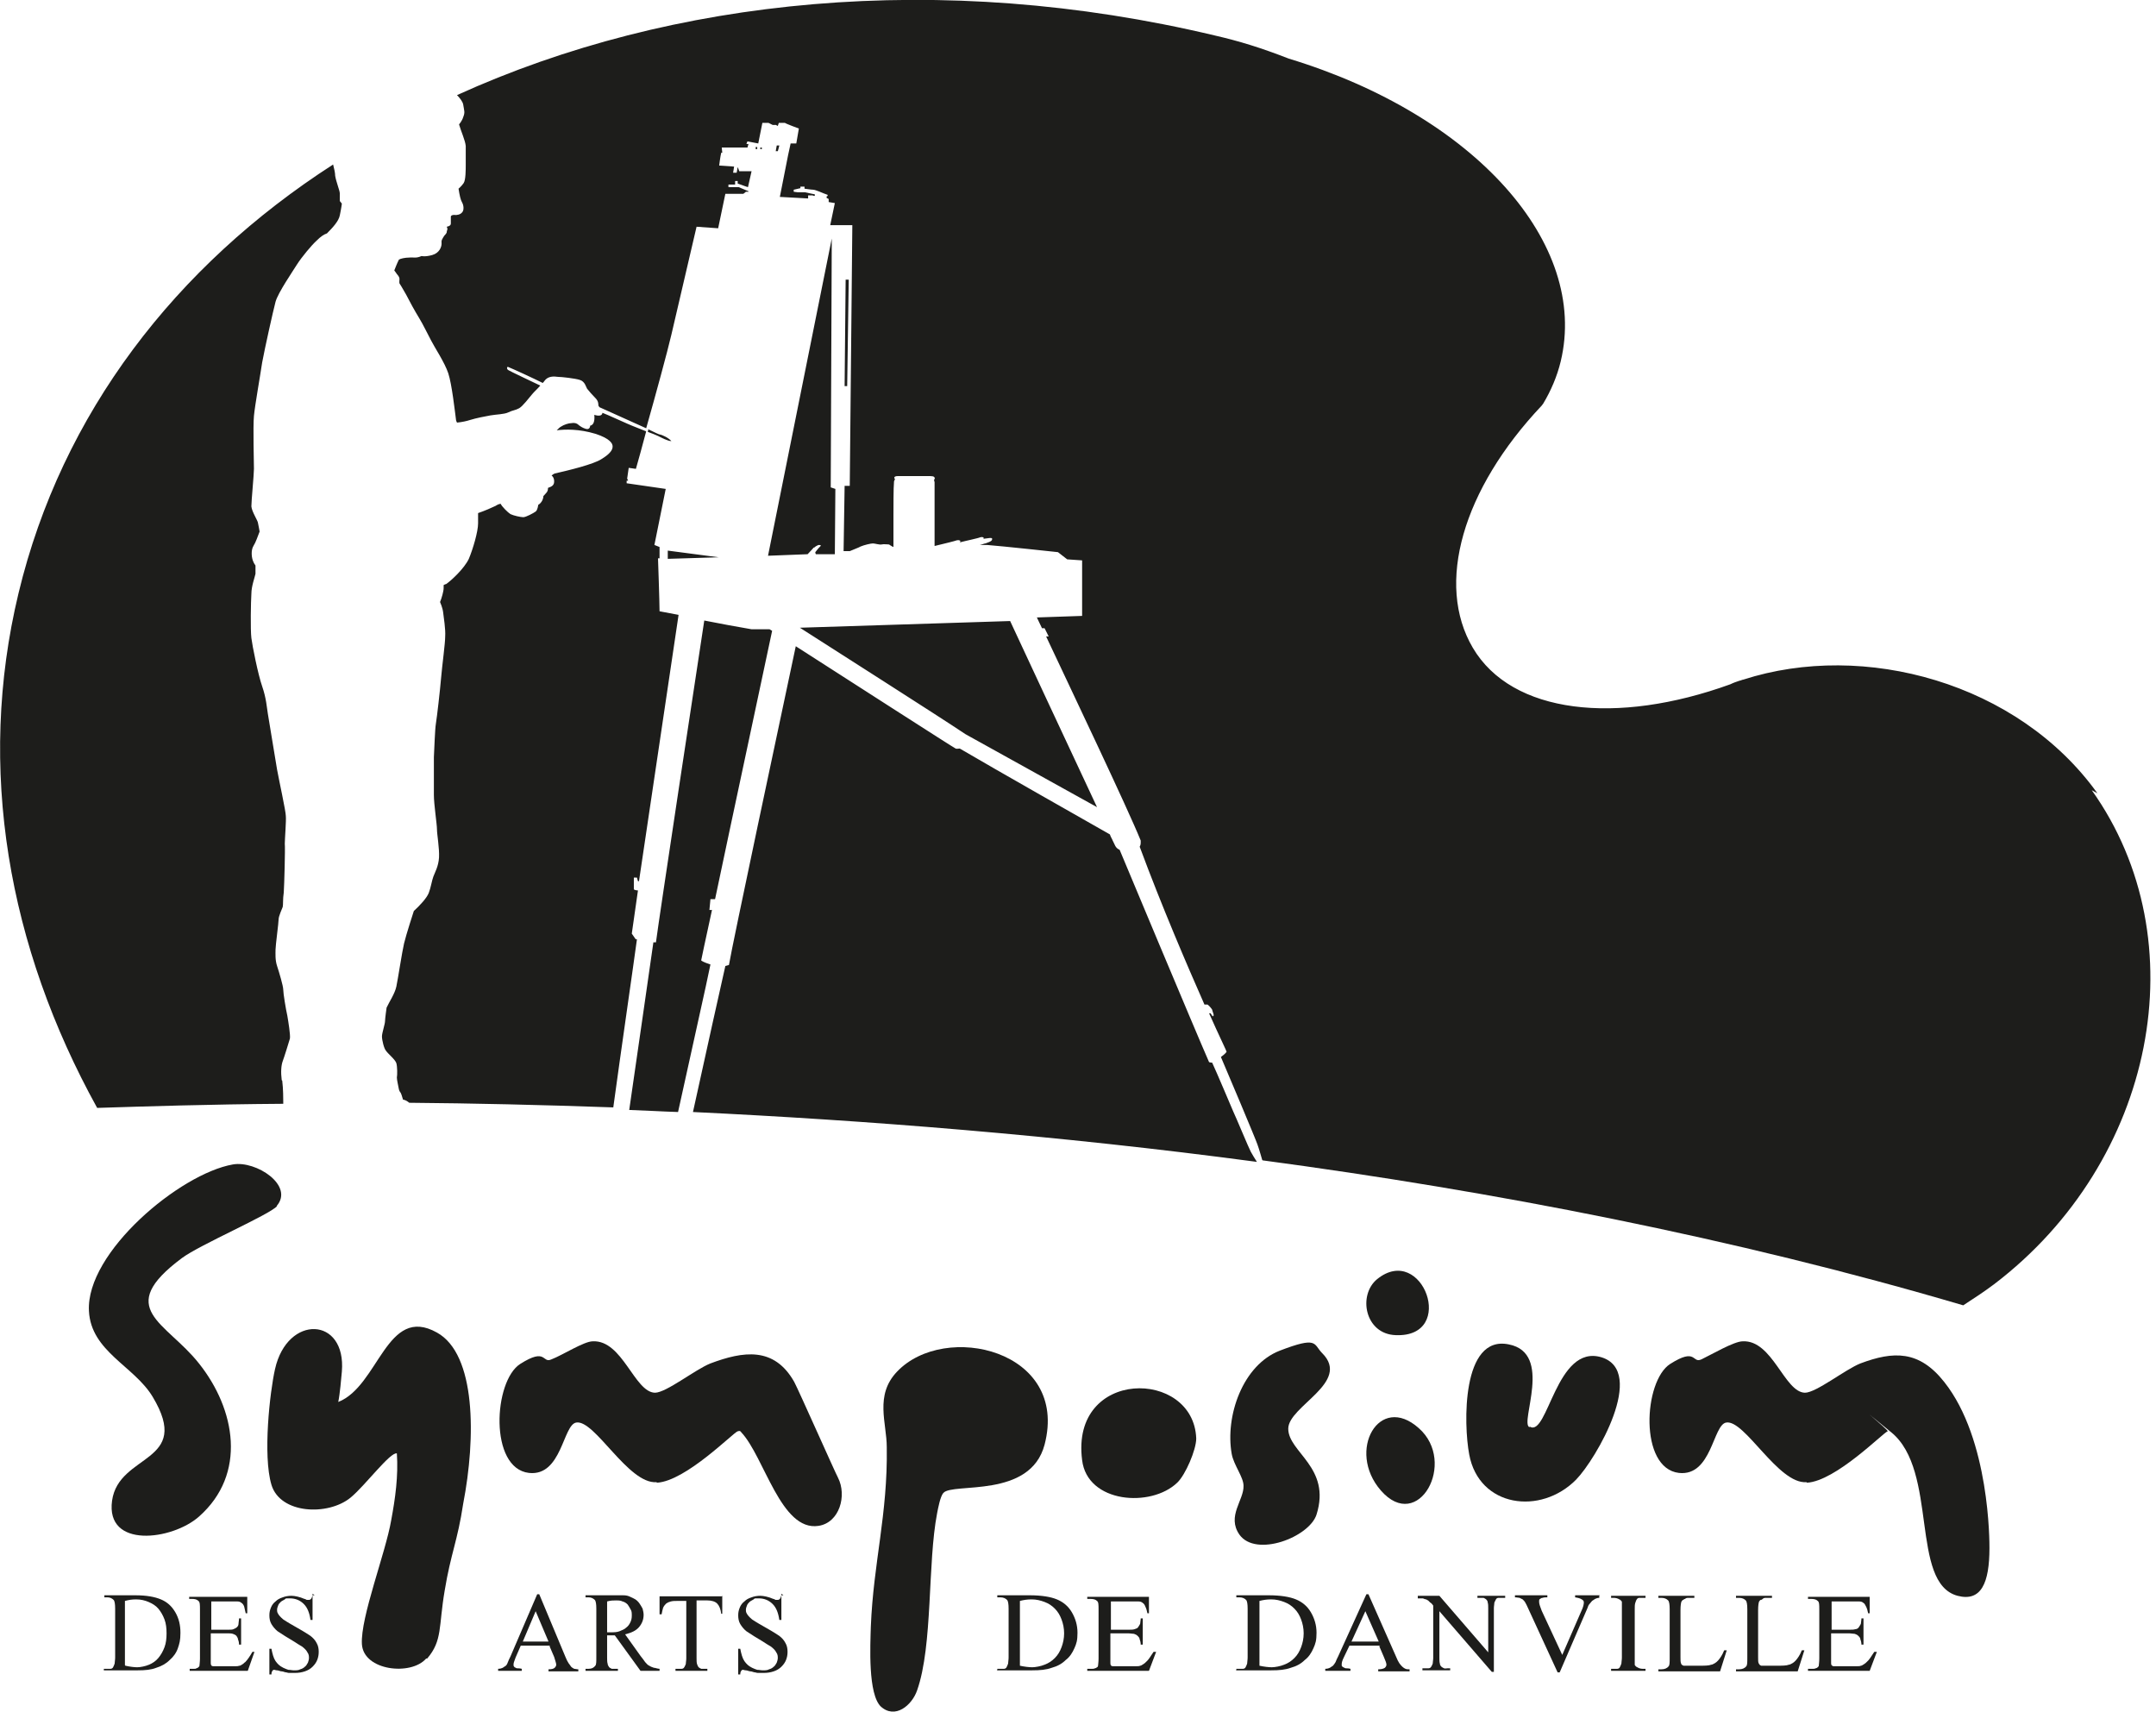 <svg xmlns="http://www.w3.org/2000/svg" id="Calque_1" viewBox="0 0 419.4 333"><defs><style>      .st0 {        fill: #1d1d1b;      }    </style></defs><g><path class="st0" d="M82.9,322.6c-2.9,3.4-12.2,2.4-12.5-2.8s4.6-17.7,5.7-24.1c.8-4.3,1.4-8.6,1.1-13-1.3-.3-6.1,6.2-9,8.6-4.4,3.6-13.7,3.2-15.4-2.5s-.3-18.1.7-22.5c2.4-10.7,13.9-10.2,13,.5-.1,1.2-.4,4.5-.7,5.9,7.9-3.1,9.4-19,19.2-13.5,7.6,4.2,7.6,20.4,5.1,33.3-1.1,7.3-2.4,9.6-3.6,16.9-1.2,7-.4,9.7-3.4,13.2Z"></path><path class="st0" d="M351.4,288.3c-5.5.4-12-12.2-15.6-11.6-2.6.4-2.8,10.5-9.2,9.8-7.8-.9-6.9-17.9-1.7-21.2s4.2,0,6.1-.9,6.3-3.5,8-3.5c5.8-.3,8.1,9.9,12.1,10,2.2,0,7.8-4.5,10.8-5.7,6.4-2.4,11.4-2.6,16.3,3.6,8.9,11.2,8.8,31.3,8.8,32.3,0,6.8-1.6,10.5-6.2,9.3-9.3-2.5-3.7-24.3-12.9-31.8s-.3-.3-.7-.2c-.8.2-10.1,9.7-15.7,10Z"></path><path class="st0" d="M127.7,288.3c-5.5.4-12-12.2-15.6-11.6-2.6.4-2.8,10.5-9.2,9.8-7.8-.9-6.9-17.9-1.7-21.2s4.2,0,6.1-.9c2.1-.8,6.3-3.5,8-3.5,5.8-.3,8.1,9.9,12.1,10,2.2,0,7.8-4.5,10.8-5.7,6.4-2.4,12.4-3.3,16.3,3.6.9,1.7,8,17.7,8.5,18.6,1.8,3.5.3,8.8-3.8,9.4-7.3,1.1-10.5-13.4-15-18.2-.2-.3-.3-.3-.7-.2-.8.2-10.1,9.7-15.7,10Z"></path><path class="st0" d="M171.4,332c-2.6-2.4-2.1-12-2-15.6.5-12.5,3.3-21.8,3.1-34.9,0-4.7-2.4-10.1,2-14.7,9.3-9.8,33.5-4.2,28.7,14.2-2.8,10.6-17.9,7.3-19.7,9.4-.6.7-1,2.9-1.2,3.9-1.9,9.8-.8,25.7-3.9,34.5-1,2.9-4.3,5.7-7.1,3.1Z"></path><path class="st0" d="M53.9,234.6c-1.5,1.7-15,7.5-18.5,10.1-13.3,9.9-3.1,12.4,3.3,20.5,7.1,8.9,9.4,21.5,0,29.8-5.2,4.6-18.2,6.3-16.9-3.1,1.3-9.3,15.7-7.2,7.9-20.2-3.6-6-12-8.8-12.4-16.7-.6-11.4,17.7-26.7,28-28.5,4.5-.8,12,4.1,8.5,8.1Z"></path><path class="st0" d="M297.6,277.5c3.5,2.1,5.1-16.1,13.9-13.5,8.9,2.7-1,19.8-4.9,23.8-6.9,7-18.9,5.4-20.8-4.9-1.1-5.8-1.5-23.3,7.7-21.4,8.7,1.7,2.1,15.2,4,16.1Z"></path><path class="st0" d="M257.2,263.2c5.7,5.7-6.6,10.3-6.6,14.7,0,4.6,8.4,7.5,5.5,16.7-1.4,4.4-11.8,8.4-15,3.9-2.5-3.6.9-6.7.8-9.5,0-1.7-1.9-4-2.3-6.2-1.3-7.3,2.1-17.3,9.4-20.1s6.5-1.3,8.1.4Z"></path><path class="st0" d="M229,288.4c-5.1,4.9-17.5,4-18.5-4.4-2.3-17.9,21.7-17.8,22.2-4.2,0,2.2-2.1,7.1-3.7,8.6Z"></path><path class="st0" d="M276,277.8c7.5,6.6-.1,20.5-7.4,12.1-6.7-7.7-.3-19,7.4-12.1Z"></path><path class="st0" d="M267.9,248.8c8.8-7.1,15.6,11.4,3.6,10.9-6-.2-7.4-7.8-3.6-10.9Z"></path></g><g><path class="st0" d="M20.2,325v-.4h.6c.2,0,.5,0,.7,0,.2,0,.4-.1.5-.3.1-.2.2-.4.3-.7,0-.3.1-.7.1-1.2v-9.5c0-.9-.1-1.5-.3-1.7-.3-.3-.7-.5-1.2-.5h-.6v-.4h6c2.2,0,3.8.3,5,.8,1.2.5,2.1,1.3,2.8,2.5.7,1.2,1,2.5,1,4s-.2,2.1-.5,3c-.3.9-.9,1.7-1.6,2.3-.7.7-1.6,1.2-2.6,1.5-1,.4-2.2.5-3.6.5h-6.6ZM24.4,324c.9.2,1.7.3,2.3.3s1.6-.2,2.3-.5,1.3-.7,1.8-1.3c.5-.6.9-1.3,1.2-2.1.3-.8.4-1.7.4-2.7s-.1-1.9-.4-2.7-.7-1.5-1.2-2.1c-.5-.6-1.2-1-1.9-1.3-.7-.3-1.5-.5-2.4-.5s-1.4.1-2.2.3v12.5Z"></path><path class="st0" d="M41.1,311.2v5.8h3.2c.5,0,.9,0,1.1-.1s.5-.2.7-.4.3-.4.3-.7c0-.3.1-.6.1-1h.4v5.1h-.4c0-.4-.1-.8-.2-1,0-.3-.2-.5-.3-.7-.2-.2-.4-.3-.7-.4s-.7-.1-1.1-.1h-3.2v4.8c0,.4,0,.7,0,.9s0,.4.1.5c0,.1.2.2.4.2.2,0,.4,0,.7,0h2.5c.4,0,.8,0,1.1,0s.5,0,.8-.1c.2,0,.4-.2.6-.3.2-.1.3-.3.5-.4.4-.4.9-1.1,1.4-2h.4l-1.3,3.7h-11.3v-.4h.5c.1,0,.3,0,.4,0,.2,0,.3,0,.4-.1.1,0,.3-.1.4-.2s.2-.2.2-.3c0-.2.1-.7.1-1.4v-9.5c0-.9,0-1.5-.3-1.7-.3-.3-.7-.4-1.3-.4h-.5v-.4h11.3v3.2h-.3c-.1-.5-.2-.9-.3-1.3-.1-.3-.3-.6-.5-.7-.2-.2-.5-.3-.8-.3-.3,0-.7,0-1.2,0h-4Z"></path><path class="st0" d="M60.8,310v5.1h-.4c-.2-1.4-.6-2.4-1.3-3.1-.7-.7-1.6-1.1-2.7-1.1s-.7,0-1,.2-.6.3-.8.5c-.2.2-.4.4-.5.7-.1.3-.2.5-.2.8s0,.5.2.8c.1.2.4.6,1,1.1.9.6,1.8,1.1,2.5,1.5.7.4,1.6.9,2.8,1.7.5.4.9.8,1.2,1.4.3.5.4,1.1.4,1.7s-.1,1.1-.3,1.6c-.2.5-.5.9-.9,1.3-.4.4-.9.7-1.5.9-.6.2-1.2.3-1.9.3s-.8,0-1.2,0c0,0-.2,0-.5-.1-.3,0-.6-.2-.9-.2-.3,0-.6-.2-.9-.2-.3,0-.4-.1-.5-.1-.2,0-.3,0-.4.2-.1.1-.2.3-.2.7h-.4v-5h.4c.2,1,.4,1.8.8,2.4.2.3.4.5.6.7s.5.4.9.6.7.3,1,.4c.4,0,.7.1,1.1.1s.9,0,1.2-.2c.4-.1.7-.3.9-.5.3-.2.4-.5.6-.8.1-.3.2-.6.2-.9s0-.7-.3-1.1c-.2-.4-.5-.7-1-1.1-.5-.3-1-.6-1.6-1-1.2-.7-2.3-1.4-3.2-2-.5-.4-.9-.9-1.2-1.4-.3-.5-.4-1.1-.4-1.7s.1-1,.3-1.5c.2-.5.5-.9.9-1.2.4-.4.8-.6,1.4-.8.5-.2,1.1-.3,1.7-.3s1.6.2,2.5.6c.2,0,.4.2.5.2s.3,0,.3,0c.2,0,.3,0,.5-.2.1-.1.2-.3.3-.7h.4Z"></path><path class="st0" d="M107,320.1h-5.7l-1,2.3c-.2.6-.4,1-.4,1.3s0,.2,0,.3c0,0,.1.2.2.3.1,0,.3.2.5.2s.5,0,.9.1v.4h-4.6v-.4c.4,0,.7-.1.9-.2.2-.1.4-.3.6-.4.2-.2.3-.4.4-.7.1-.3.3-.7.5-1.1l5.2-12.1h.4l5.1,12.2c.2.5.4.9.6,1.2.2.3.4.5.5.7.2.2.4.3.6.4.2,0,.5.1.8.1v.4h-5.8v-.4c.6,0,1-.1,1.2-.3s.3-.4.3-.6c0-.3-.2-.8-.4-1.5l-.9-2.1ZM106.7,319.3l-2.5-5.9-2.5,5.9h5Z"></path><path class="st0" d="M128.5,325h-3.9l-5-6.9c-.2,0-.3,0-.5,0-.1,0-.3,0-.4,0s-.2,0-.3,0c-.1,0-.2,0-.3,0v4.3c0,.5,0,.9.1,1.2,0,.3.2.5.3.7.1.1.3.2.5.3.2,0,.4,0,.6,0h.6v.4h-6.3v-.4h.6c.6,0,1-.2,1.3-.6.2-.2.2-.8.2-1.6v-9.5c0-.9-.1-1.5-.3-1.7-.3-.3-.7-.5-1.2-.5h-.6v-.4h5.3c.8,0,1.5,0,2,0,.6,0,1,.1,1.4.3s.7.3,1,.5.6.5.8.8c.2.3.4.6.6,1,.1.4.2.8.2,1.2,0,.9-.3,1.7-.9,2.4s-1.5,1.1-2.7,1.4l3,4.2c.4.5.7.9.9,1.2.3.3.5.6.8.7.3.2.6.3.9.4.3,0,.7.2,1.1.2v.4ZM118.1,317.5c.1,0,.3,0,.4,0,.1,0,.2,0,.2,0,.7,0,1.3,0,1.8-.2.5-.2,1-.4,1.3-.7.4-.3.6-.6.8-1,.2-.4.3-.8.3-1.3s0-.9-.2-1.2c-.2-.4-.4-.7-.6-1-.3-.3-.6-.5-1-.6-.4-.2-.8-.2-1.3-.2s-1,0-1.7.2v6.1Z"></path><path class="st0" d="M140.5,310.4v3.5h-.2c-.1-.9-.4-1.6-.8-2-.4-.4-1.1-.6-1.9-.6h-2.1v11.2c0,.5,0,.9.1,1.2s.2.5.3.6c.1.1.3.2.5.3.2,0,.4,0,.7,0h.5v.4h-6.2v-.4h.5c.3,0,.5,0,.7,0s.4-.1.5-.3c.1-.1.2-.4.3-.6,0-.3.1-.7.1-1.1v-11.2h-1.8c-.4,0-.8,0-1.2.1s-.6.2-.9.4c-.2.2-.4.4-.6.8-.1.3-.2.8-.3,1.3h-.4v-3.5h12.1Z"></path><path class="st0" d="M152,310v5.1h-.4c-.2-1.4-.6-2.4-1.3-3.1-.7-.7-1.6-1.1-2.7-1.1s-.7,0-1,.2-.6.3-.8.5c-.2.2-.4.4-.5.7-.1.3-.2.5-.2.8s0,.5.2.8c.1.2.4.6,1,1.1.9.6,1.8,1.1,2.5,1.5.7.4,1.6.9,2.8,1.7.5.4.9.8,1.2,1.4.3.5.4,1.1.4,1.7s-.1,1.1-.3,1.6c-.2.5-.5.9-.9,1.3-.4.4-.9.7-1.5.9-.6.2-1.2.3-1.9.3s-.8,0-1.2,0c0,0-.2,0-.5-.1-.3,0-.6-.2-.9-.2-.3,0-.6-.2-.9-.2-.3,0-.4-.1-.5-.1-.2,0-.3,0-.4.2-.1.1-.2.3-.2.7h-.4v-5h.4c.2,1,.4,1.8.8,2.4.2.3.4.5.6.7s.5.4.9.6.7.3,1,.4c.4,0,.7.1,1.1.1s.9,0,1.2-.2c.4-.1.7-.3.9-.5.3-.2.4-.5.6-.8.1-.3.2-.6.2-.9s0-.7-.3-1.1c-.2-.4-.5-.7-1-1.1-.5-.3-1-.6-1.6-1-1.2-.7-2.3-1.4-3.2-2-.5-.4-.9-.9-1.2-1.4-.3-.5-.4-1.1-.4-1.7s.1-1,.3-1.5c.2-.5.5-.9.9-1.2.4-.4.8-.6,1.4-.8.5-.2,1.1-.3,1.7-.3s1.6.2,2.5.6c.2,0,.4.2.5.2s.3,0,.3,0c.2,0,.3,0,.5-.2.1-.1.2-.3.3-.7h.4Z"></path><path class="st0" d="M194,325v-.4h.6c.3,0,.5,0,.7,0,.2,0,.4-.1.5-.3.1-.2.2-.4.3-.7,0-.3.1-.7.1-1.2v-9.5c0-.9-.1-1.5-.3-1.7-.3-.3-.7-.5-1.3-.5h-.6v-.4h6.3c2.3,0,4.1.3,5.3.8,1.2.5,2.2,1.3,2.9,2.5.7,1.2,1.1,2.5,1.1,4s-.2,2.1-.6,3c-.4.9-.9,1.7-1.7,2.3-.7.7-1.6,1.2-2.7,1.5-1.1.4-2.3.5-3.8.5h-6.9ZM198.4,324c.9.2,1.8.3,2.4.3s1.7-.2,2.4-.5c.8-.3,1.4-.7,2-1.3.6-.6,1-1.3,1.3-2.1.3-.8.5-1.7.5-2.7s-.2-1.9-.5-2.7c-.3-.8-.7-1.5-1.3-2.1-.6-.6-1.2-1-2-1.3-.8-.3-1.6-.5-2.5-.5s-1.5.1-2.3.3v12.5Z"></path><path class="st0" d="M216.1,311.2v5.8h3.4c.5,0,.9,0,1.2-.1s.6-.2.7-.4.3-.4.4-.7c0-.3.1-.6.1-1h.4v5.1h-.4c0-.4-.1-.8-.2-1,0-.3-.2-.5-.4-.7-.2-.2-.4-.3-.7-.4-.3,0-.7-.1-1.2-.1h-3.4v4.8c0,.4,0,.7,0,.9s0,.4.1.5c0,.1.2.2.4.2.2,0,.4,0,.8,0h2.6c.4,0,.8,0,1.1,0s.6,0,.8-.1c.2,0,.4-.2.6-.3.2-.1.4-.3.5-.4.5-.4.9-1.1,1.5-2h.5l-1.4,3.7h-12v-.4h.5c.1,0,.3,0,.5,0s.3,0,.5-.1c.1,0,.3-.1.4-.2.1,0,.2-.2.2-.3,0-.2.1-.7.1-1.4v-9.5c0-.9,0-1.5-.3-1.7-.3-.3-.7-.4-1.4-.4h-.5v-.4h12v3.2h-.3c-.1-.5-.2-.9-.4-1.3-.1-.3-.3-.6-.5-.7-.2-.2-.5-.3-.8-.3-.3,0-.8,0-1.3,0h-4.3Z"></path><path class="st0" d="M240.5,325v-.4h.6c.3,0,.5,0,.7,0,.2,0,.4-.1.5-.3.1-.2.2-.4.3-.7,0-.3.1-.7.1-1.2v-9.5c0-.9-.1-1.5-.3-1.7-.3-.3-.7-.5-1.3-.5h-.6v-.4h6.3c2.3,0,4.1.3,5.3.8,1.2.5,2.2,1.3,2.9,2.5.7,1.2,1.1,2.5,1.1,4s-.2,2.1-.6,3c-.4.9-.9,1.7-1.7,2.3-.7.7-1.6,1.2-2.7,1.5-1.1.4-2.3.5-3.8.5h-6.9ZM245,324c.9.2,1.8.3,2.4.3s1.7-.2,2.4-.5c.8-.3,1.4-.7,2-1.3.6-.6,1-1.3,1.3-2.1.3-.8.5-1.7.5-2.7s-.2-1.9-.5-2.7c-.3-.8-.7-1.5-1.3-2.1-.6-.6-1.2-1-2-1.3-.8-.3-1.6-.5-2.5-.5s-1.5.1-2.3.3v12.5Z"></path><path class="st0" d="M268.5,320.1h-6l-1.1,2.3c-.3.6-.4,1-.4,1.3s0,.2,0,.3c0,0,.1.2.3.3.1,0,.3.2.5.2s.5,0,.9.1v.4h-4.9v-.4c.4,0,.7-.1.9-.2.2-.1.4-.3.6-.4.2-.2.3-.4.5-.7.1-.3.3-.7.5-1.1l5.5-12.1h.4l5.4,12.2c.2.5.4.9.6,1.2s.4.5.6.7c.2.2.4.3.6.4s.5.1.8.1v.4h-6.1v-.4c.6,0,1-.1,1.3-.3.2-.2.3-.4.3-.6,0-.3-.2-.8-.5-1.5l-.9-2.1ZM268.2,319.3l-2.6-5.9-2.7,5.9h5.3Z"></path><path class="st0" d="M275.8,310.4h4.2l9.5,11v-8.5c0-.5,0-.9-.1-1.2,0-.3-.2-.5-.3-.6s-.3-.2-.5-.3c-.2,0-.4,0-.7,0h-.5v-.4h5.4v.4h-.6c-.3,0-.5,0-.7,0-.2,0-.4.1-.5.3-.1.2-.2.4-.3.6,0,.3-.1.7-.1,1.1v12.4h-.4l-10.2-11.8v9c0,.5,0,.9.1,1.2,0,.3.2.5.3.6s.3.2.5.3.4,0,.7,0h.5v.4h-5.4v-.4h.5c.3,0,.5,0,.7,0,.2,0,.4-.1.5-.3.1-.1.2-.4.3-.6,0-.3.1-.7.1-1.1v-10.2c-.2-.3-.4-.5-.6-.6-.2-.2-.3-.3-.4-.4-.1,0-.3-.2-.4-.2s-.4-.1-.6-.2c-.2,0-.6,0-1,0v-.4Z"></path><path class="st0" d="M311.1,310.4v.4c-.3,0-.6.1-.8.2-.2.1-.4.3-.6.4-.2.2-.3.4-.5.6s-.3.5-.4.8l-5.4,12.5h-.4l-5.8-12.6c-.2-.4-.3-.7-.5-1-.1-.2-.3-.4-.5-.6-.2-.1-.4-.2-.6-.3-.2,0-.5-.1-.9-.1v-.4h6.3v.4c-.4,0-.7,0-.9.1-.2,0-.4.1-.5.2-.1,0-.2.2-.2.3,0,.1,0,.2,0,.3,0,.4.2.9.5,1.7l4,8.6,3.7-8.5c.4-.8.5-1.4.5-1.7s-.1-.4-.4-.6c-.3-.2-.7-.3-1.3-.4v-.4h4.8Z"></path><path class="st0" d="M320.1,324.6v.4h-6.7v-.4h.5c.3,0,.5,0,.7,0,.2,0,.4-.1.5-.3s.2-.4.3-.7c0-.3.1-.7.1-1.2v-9.5c0-.3,0-.6,0-.8,0-.2,0-.4,0-.5,0-.1-.1-.2-.2-.3,0,0-.2-.2-.3-.2-.3-.2-.7-.3-1.1-.3h-.5v-.4h6.7v.4h-.5c-.3,0-.5,0-.7,0s-.4.1-.5.3c-.1.1-.2.4-.3.7s-.1.7-.1,1.2v9.5c0,.3,0,.6,0,.8,0,.2,0,.4,0,.5,0,.1.1.2.2.3,0,0,.2.2.3.2.3.2.7.3,1,.3h.5Z"></path><path class="st0" d="M335.5,321h.4c0,0-1.3,4.1-1.3,4.1h-12v-.4h.6c.6,0,1.1-.2,1.4-.6.2-.2.2-.8.2-1.6v-9.5c0-.9-.1-1.5-.3-1.7-.3-.3-.7-.5-1.3-.5h-.6v-.4h7v.4c-.4,0-.8,0-1.1,0-.3,0-.5,0-.7.2-.2,0-.3.2-.4.2s-.2.2-.3.3c-.1.2-.2.8-.2,1.7v9.2c0,.5,0,.9.1,1.1,0,.2.2.4.5.5.2,0,.8,0,1.8,0h1.1c1.2,0,2,0,2.5-.2.2,0,.5-.2.7-.3.2-.1.4-.3.6-.5.2-.2.4-.5.6-.8.2-.3.4-.7.6-1.2Z"></path><path class="st0" d="M350.6,321h.4c0,0-1.3,4.1-1.3,4.1h-12v-.4h.6c.6,0,1.1-.2,1.4-.6.2-.2.2-.8.2-1.6v-9.5c0-.9-.1-1.5-.3-1.7-.3-.3-.7-.5-1.3-.5h-.6v-.4h7v.4c-.4,0-.8,0-1.1,0-.3,0-.5,0-.7.2s-.3.2-.4.2-.2.2-.3.3c-.1.2-.2.8-.2,1.7v9.2c0,.5,0,.9.1,1.1s.2.4.5.5c.2,0,.8,0,1.8,0h1.1c1.2,0,2,0,2.5-.2.2,0,.5-.2.7-.3s.4-.3.6-.5c.2-.2.4-.5.6-.8.2-.3.4-.7.6-1.2Z"></path><path class="st0" d="M356.3,311.2v5.8h3.4c.5,0,.9,0,1.2-.1.3,0,.6-.2.7-.4s.3-.4.4-.7c0-.3.1-.6.1-1h.4v5.1h-.4c0-.4-.1-.8-.2-1,0-.3-.2-.5-.4-.7s-.4-.3-.7-.4c-.3,0-.7-.1-1.2-.1h-3.4v4.8c0,.4,0,.7,0,.9,0,.2,0,.4.1.5s.2.2.4.2c.2,0,.4,0,.8,0h2.6c.4,0,.8,0,1.1,0,.3,0,.6,0,.8-.1.2,0,.4-.2.6-.3.2-.1.4-.3.5-.4.5-.4.9-1.1,1.5-2h.5l-1.4,3.7h-12v-.4h.5c.1,0,.3,0,.5,0,.2,0,.3,0,.5-.1.1,0,.3-.1.4-.2s.2-.2.2-.3c0-.2.1-.7.1-1.4v-9.5c0-.9,0-1.5-.3-1.7-.3-.3-.7-.4-1.4-.4h-.5v-.4h12v3.2h-.3c-.1-.5-.2-.9-.4-1.3s-.3-.6-.5-.7c-.2-.2-.5-.3-.8-.3-.3,0-.8,0-1.3,0h-4.3Z"></path></g><path class="st0" d="M129.9,108.7l9.9-.3-9.9-1.3v1.6ZM239.9,216.2c-.3-.7-3.3-7.8-4.1-9.5-.3,0-.6-.1-.6-.1-2.6-5.9-17.4-41.3-17.4-41.3-.9-.4-.9-1-1.4-1.9,0-.1-.3-.5-.5-1.1-5.1-2.9-21.7-12.3-29.2-16.7-.3,0-.6.1-.8,0-.3-.1-20.5-13.1-31.1-19.9-3.2,15.1-12.3,57.8-13,62,0,0-.3.1-.7.2-.6,2.6-3.8,17-6.3,28.4,33.4,1.6,70.8,4.5,109.7,9.7-.5-.8-1-1.6-1.2-2-.3-.5-3-7-3.4-7.8ZM124.3,172.8v-.6c0,0,0,0,0,0v.6ZM136.4,186.8s.8-3.9,2.1-9.8h-.5s.2-2.1.2-2.1h.9c3.4-16.2,9.3-43.6,11.1-52.2-.2-.1-.3-.2-.5-.3h-3.5c-2.9-.5-6.2-1.1-9.2-1.7-1.2,7.8-8.9,58.6-9.4,62.6h-.5c-.6,4.3-3.2,22.2-4.7,32.6,3.1.1,6.3.3,9.5.4,2.4-11,5.7-25.6,6.3-28.7-.6-.2-1.2-.4-1.7-.7ZM123.8,182.9l-.9-1.3,1.2-8.4c0,0-.5,0-.8-.2,0-.3,0-1.5,0-2.3h.6c0,0,.2.7.2.7h.2s7.7-51.8,7.7-51.8c-2.2-.4-3.7-.7-3.7-.7,0-1.8-.3-10.3-.3-10.3h.3v-2.2l-1-.4s.9-4.4,2.2-10.9l-7.6-1.1v-.5c0,0,.3,0,.3,0l-.2-.4.3-2.1,1.4.2c.5-1.7,1.2-4.3,2-7.3-1.2-.5-2.6-1-3.7-1.5-1.2-.5-3.5-1.6-4.8-2.1,0,0,0,0,0,0-.1.7-.9.6-1.6.4,0,0,.3,1.9-.8,2.1,0,0,0,.9-.9.6-.6-.2-.9-.4-1.3-.7-.4-.4-.9-.5-1.4-.4-.6,0-1.5.3-2.1.7-.2.1-.5.4-.8.7,1.6-.2,4.3-.3,7.6.7,5.4,1.8,2.9,3.8,1.1,4.9-1.5,1-6.4,2.2-9.1,2.8-.2.1-.4.2-.6.4.3.2.5.6.5,1.1,0,.7-.3,1-1.2,1.3,0,.8-.3.9-.9,1.6,0,.5-.3,1.3-1,1.7,0,0-.1,1-.5,1.3-.4.3-1.9,1.1-2.4,1.1s-1.9-.3-2.5-.6c-.5-.3-1.7-1.5-1.9-2-.3,0-.7.2-1,.4-.6.3-2.2,1-3.4,1.4,0,.6,0,1.3,0,2,0,1.6-1,5-1.8,6.9-.9,1.9-3.4,4.2-4.4,4.9-.1,0-.3.1-.5.2v.6c0,.6-.4,2-.7,2.7,0,0,.5,1.1.6,2,.1.9.5,3.3.4,4.7,0,1.4-.6,5.7-.8,8.1-.2,2.4-.8,7.6-1,8.8-.2,1.2-.3,4.8-.4,6.6,0,1.7,0,5.4,0,7.3,0,1.9.6,5.7.6,6.7s.5,3.7.4,5.5c-.1,1.7-.8,2.9-1.1,3.7-.3.8-.5,2.2-.9,3.2-.4,1-1.7,2.4-2.9,3.5,0,0-1.5,4.6-1.9,6.3-.4,1.7-1.2,7-1.5,8.4-.3,1.4-1.4,3-1.9,4.1,0,0-.3,2.1-.3,2.6,0,.6-.6,2.3-.6,3,0,.7.4,2.4.8,2.8.3.5,1.8,1.7,2,2.4.2.7.2,2.3.1,2.8,0,.5.3,1.7.4,2.3,0,0,.1.4.3.6.1.1.3.7.5,1.4.4,0,1,.4,1.2.6,12.2.1,25.5.4,39.7.9,1.4-10.3,4-28.2,4.6-32.7h-.4ZM106,93.7h0c0,0,0,0,0,0,0,0,0,0,0,0ZM54.8,210.1c-.2-1.6-.1-2.9.2-3.7.3-.8,1.2-3.7,1.4-4.4.1-.8-.3-3.2-.5-4.4-.3-1.3-.8-4.4-.8-5.1s-.8-3.4-1.2-4.6c-.4-1.2-.3-2.4-.3-3.2,0-.8.6-5.2.6-5.9,0-.6.7-2.1.8-2.4.1-.4,0-1.5.2-2.8.1-1.4.3-8.6.2-9.5,0-.9.3-4.5.2-5.4,0-.9-1.3-6.8-1.7-9-.4-2.3-1.6-9.8-1.8-10.9-.2-1.2-.3-3-1.1-5.3-.8-2.3-1.9-7.8-2.1-9.4-.2-1.6-.1-7.1,0-8.6,0-1.5.7-3.3.8-3.9,0-.4,0-1,0-1.6-.1-.2-.3-.4-.4-.7-.4-.8-.5-2.3,0-3.1.5-.8.8-1.8,1.2-2.8,0,0-.2-1.2-.3-1.6,0-.5-1.2-2.2-1.3-3.3,0-1.1.5-6.2.5-7.3s-.2-8.2,0-10.3c.2-2.1,1.2-7.7,1.6-10.4.5-2.7,2.1-9.9,2.6-11.8.5-1.8,3.4-6,4.2-7.3.9-1.4,2.8-3.7,3.8-4.6.8-.8,1.4-1.2,2-1.4,1.1-1.1,2.3-2.4,2.5-3.5.3-1.4.4-2.3.4-2.3l-.4-.5c0-.6,0-1.1,0-1.5,0-.5-.7-2.2-.9-3.4,0-.6-.2-1.4-.4-2.2C34.2,51.7,12,80.4,3.6,115.4c-8.2,34.1-2,68.8,15.3,100.1,9.5-.3,21.7-.7,36.2-.8,0-.2,0-.4,0-.4,0-.5,0-2.5-.2-4.1ZM146.9,29h.4v-.4h-.3v.4ZM158.4,106.5c.3-.3.8-.5.9-.5.2,0,.4.1.4.1-.1.2-.4.4-.7.8-.3.4-.4.5-.4.5,0,.1,0,.2.1.4h3.7c0-.1.1-12.7.1-12.7l-.9-.3.2-48.4-12.4,61.7,7.7-.3c.6-.6,1.1-1.2,1.2-1.3ZM408,154.3c-15.4-21.5-45.4-29.7-68.9-22.1h0c-.2,0-.5.2-.7.2-.6.2-1.2.4-1.8.7-22.1,8-42.5,5.8-50.1-7.1-7.3-12.4-2-30.8,13.4-47.1l.3-.4c1.5-2.5,2.7-5.3,3.4-8.2,5.5-22.9-16.7-47.9-52.9-58.9-5.4-2.1-9.6-3.4-14.4-4.5C183-5.8,130.7-.5,88.9,18.5c.6.6,1.1,1.3,1.2,1.8.2,1.3.4,1.5,0,2.5-.2.7-.8,1.4-.8,1.4.4,1.4,1.2,3.1,1.3,4.2,0,1.2,0,2.6,0,3.6,0,1,0,3-.4,3.6-.4.6-1,1.1-1,1.1.2,1.3.4,2.2.7,2.7.3.5.4,1.5,0,1.9-.3.4-1,.6-1.5.5q-.6,0-.7.3c0,.4,0,.9,0,1.4s-.8.6-.8.6c.3.6,0,.6,0,1.1-.2.5-.3.3-.7,1-.4.7-.3.6-.3,1.2s-.4,1.8-1.8,2.2c-1.4.4-2.1.2-2.1.2-1.1.5-1.6.2-2.4.3-.8,0-1.7.2-2,.4-.4.8-.7,1.6-.9,2.1.2.3.4.5.5.7.8.9.4,1,.5,1.8,0,0,.7,1.1,1.3,2.2.6,1.2,1.7,3.2,2.5,4.5.8,1.3,1.8,3.4,2.4,4.5.6,1.2,2.6,4.2,3.3,6.3.7,2.1,1.3,7.5,1.5,9,0,.2.1.4.2.6,1-.1,1.9-.3,2.5-.5,1.3-.4,2.9-.7,4-.9,1.1-.2,2.7-.2,3.5-.6.8-.4,1.4-.4,2.1-.8.7-.4,1.9-2,2.5-2.7.4-.5,1-1,1.6-1.7-2.1-1-5.9-2.8-6.2-3-.4-.2-.3-.8,0-.6,1,.4,4.9,2.2,6.7,3.1,0-.1.2-.2.3-.4.7-1,1.9-.9,2.6-.8.7,0,3.4.3,4.3.6,1,.3,1.2,1.4,1.4,1.7.3.4,1.1,1.3,1.6,1.8.6.6.6,1.1.6,1.5,0,0,.1.1.2.3,1.8.8,6.4,2.9,9.1,4.1,1.9-6.7,4.1-14.8,4.9-18.2,1.2-5.1,4.9-21,4.9-21l4.2.3,1.4-6.7h3.5l.5-.4h.5c0-.1,0-.1,0-.1l-1.9-.8h-2c0,0,0-.5,0-.5h1.3c0-.1,0-.7,0-.7h.5s0,.2,0,.5c.1,0,1.3.5,2,.7l.7-3.1h-2.4c0-.1-.3-.8-.3-.8l-.2,1.1h-.7c0,.1.2-1.2.2-1.2l-2.9-.2s.2-1.7.4-2.5h.2c0-.1-.1-1-.1-1h5l.2-.7h-.4c0-.1.2-.5.2-.5l2.1.4.8-4h1.2l.8.4h.5c0-.1.5.2.5.2l.2-.6h1.2c0,.1,2.7,1.1,2.7,1.1l-.5,2.9h-1.1s-.5,2.3-.5,2.3h0s-1.6,8.1-1.6,8.1l5.5.3v-.6c.1,0,.5,0,.5,0h.4c0,.1.4.1.4.1v-.3c-.1,0-1.9-.4-1.9-.4h-1.4c0,0-.8-.1-.8-.1v-.4c0,0,1.3-.3,1.3-.3v-.3c.1,0,.8,0,.8,0v.4c.1,0,1.3.2,1.7.2.4,0,2,.7,2,.7l.8.3v.2c0,0-.2.1-.2.1v.3c0,0,.4.2.4.2v.6l1.2.2-.9,4.3h.7s3.6,0,3.6,0l-.5,50.7h-1c0,0-.2,12.7-.2,12.7h1.2c.9-.4,1.8-.7,2.1-.9.7-.3,2-.6,2.4-.6s1.3.3,1.7.2c.4-.1,1.1,0,1.4,0,.1,0,.4.3.9.5,0-2.4,0-5.7,0-6.3,0-1,0-5.5.1-6.2,0-.3,0-.3.2-.7-.2-.2-.3-.6.6-.6s5.1,0,5.8,0,1.2,0,1.3.3c.1.2,0,.3-.1.4,0,0,0,.2.1.5,0,.2,0,7.9,0,12.4,2.1-.5,4.1-1,4.3-1.1.3-.1,1,0,.6.4,1.1-.3,3.6-.8,4-1,.4-.1.8,0,.6.3.9-.1,1.7-.3,1.7,0s-.1.5-1.3.9c-.2,0-.6.2-1.1.3h1.4c2.7.2,13.8,1.4,13.8,1.4l1.8,1.4,2.9.2v10.8c.1,0-8.8.3-8.8.3.2.5.6,1.2,1,2.1h.5s.8,1.6.8,1.6h-.5c4.7,10,15.9,33.5,18.4,39.7,0,.7,0,.8-.2,1.2,4.3,11.6,9.2,23,12.6,30.7.3,0,.5,0,.6,0,.3.2.8.8.9,1,0,.2.3.8.3,1.1-.2.2-.2.2-.2.2-.3-.4-.4-.6-.4-.6,0,0-.2,0-.3,0,2,4.5,3.4,7.3,3.4,7.5-.3.4-.7.7-1.1,1,1,2.3,6.9,16.3,7.1,17,.3.8.9,2.9.9,2.9,0,0,0,.1.1.2,44.8,6,91.5,15,136.3,28.2,2-1.3,4-2.6,6-4.1,31.4-23.9,39.8-66.9,19-96.1ZM155.6,122.1s0,0,0,0c5.6,3.6,27.3,17.4,32.2,20.7,0,0,0,0,0,0l25.6,14.2c-5.1-10.9-15.1-32.3-16.9-36.2l-40.9,1.3ZM151.5,28.3h-.4s-.2,1.1-.2,1.1h.4c0,.1.3-1.1.3-1.1ZM165.2,54.4h-.7l-.2,20.7h.5l.3-20.7ZM147.8,29h.4v-.3c0,0-.3,0-.3,0v.3ZM128,84.8c.6.3,1.9,1,2.6,1-.5-.6-1.7-1.2-2.3-1.3-.1,0-1-.4-2.2-1,0,.2,0,.3-.1.5.8.3,1.6.6,2,.8Z"></path></svg>